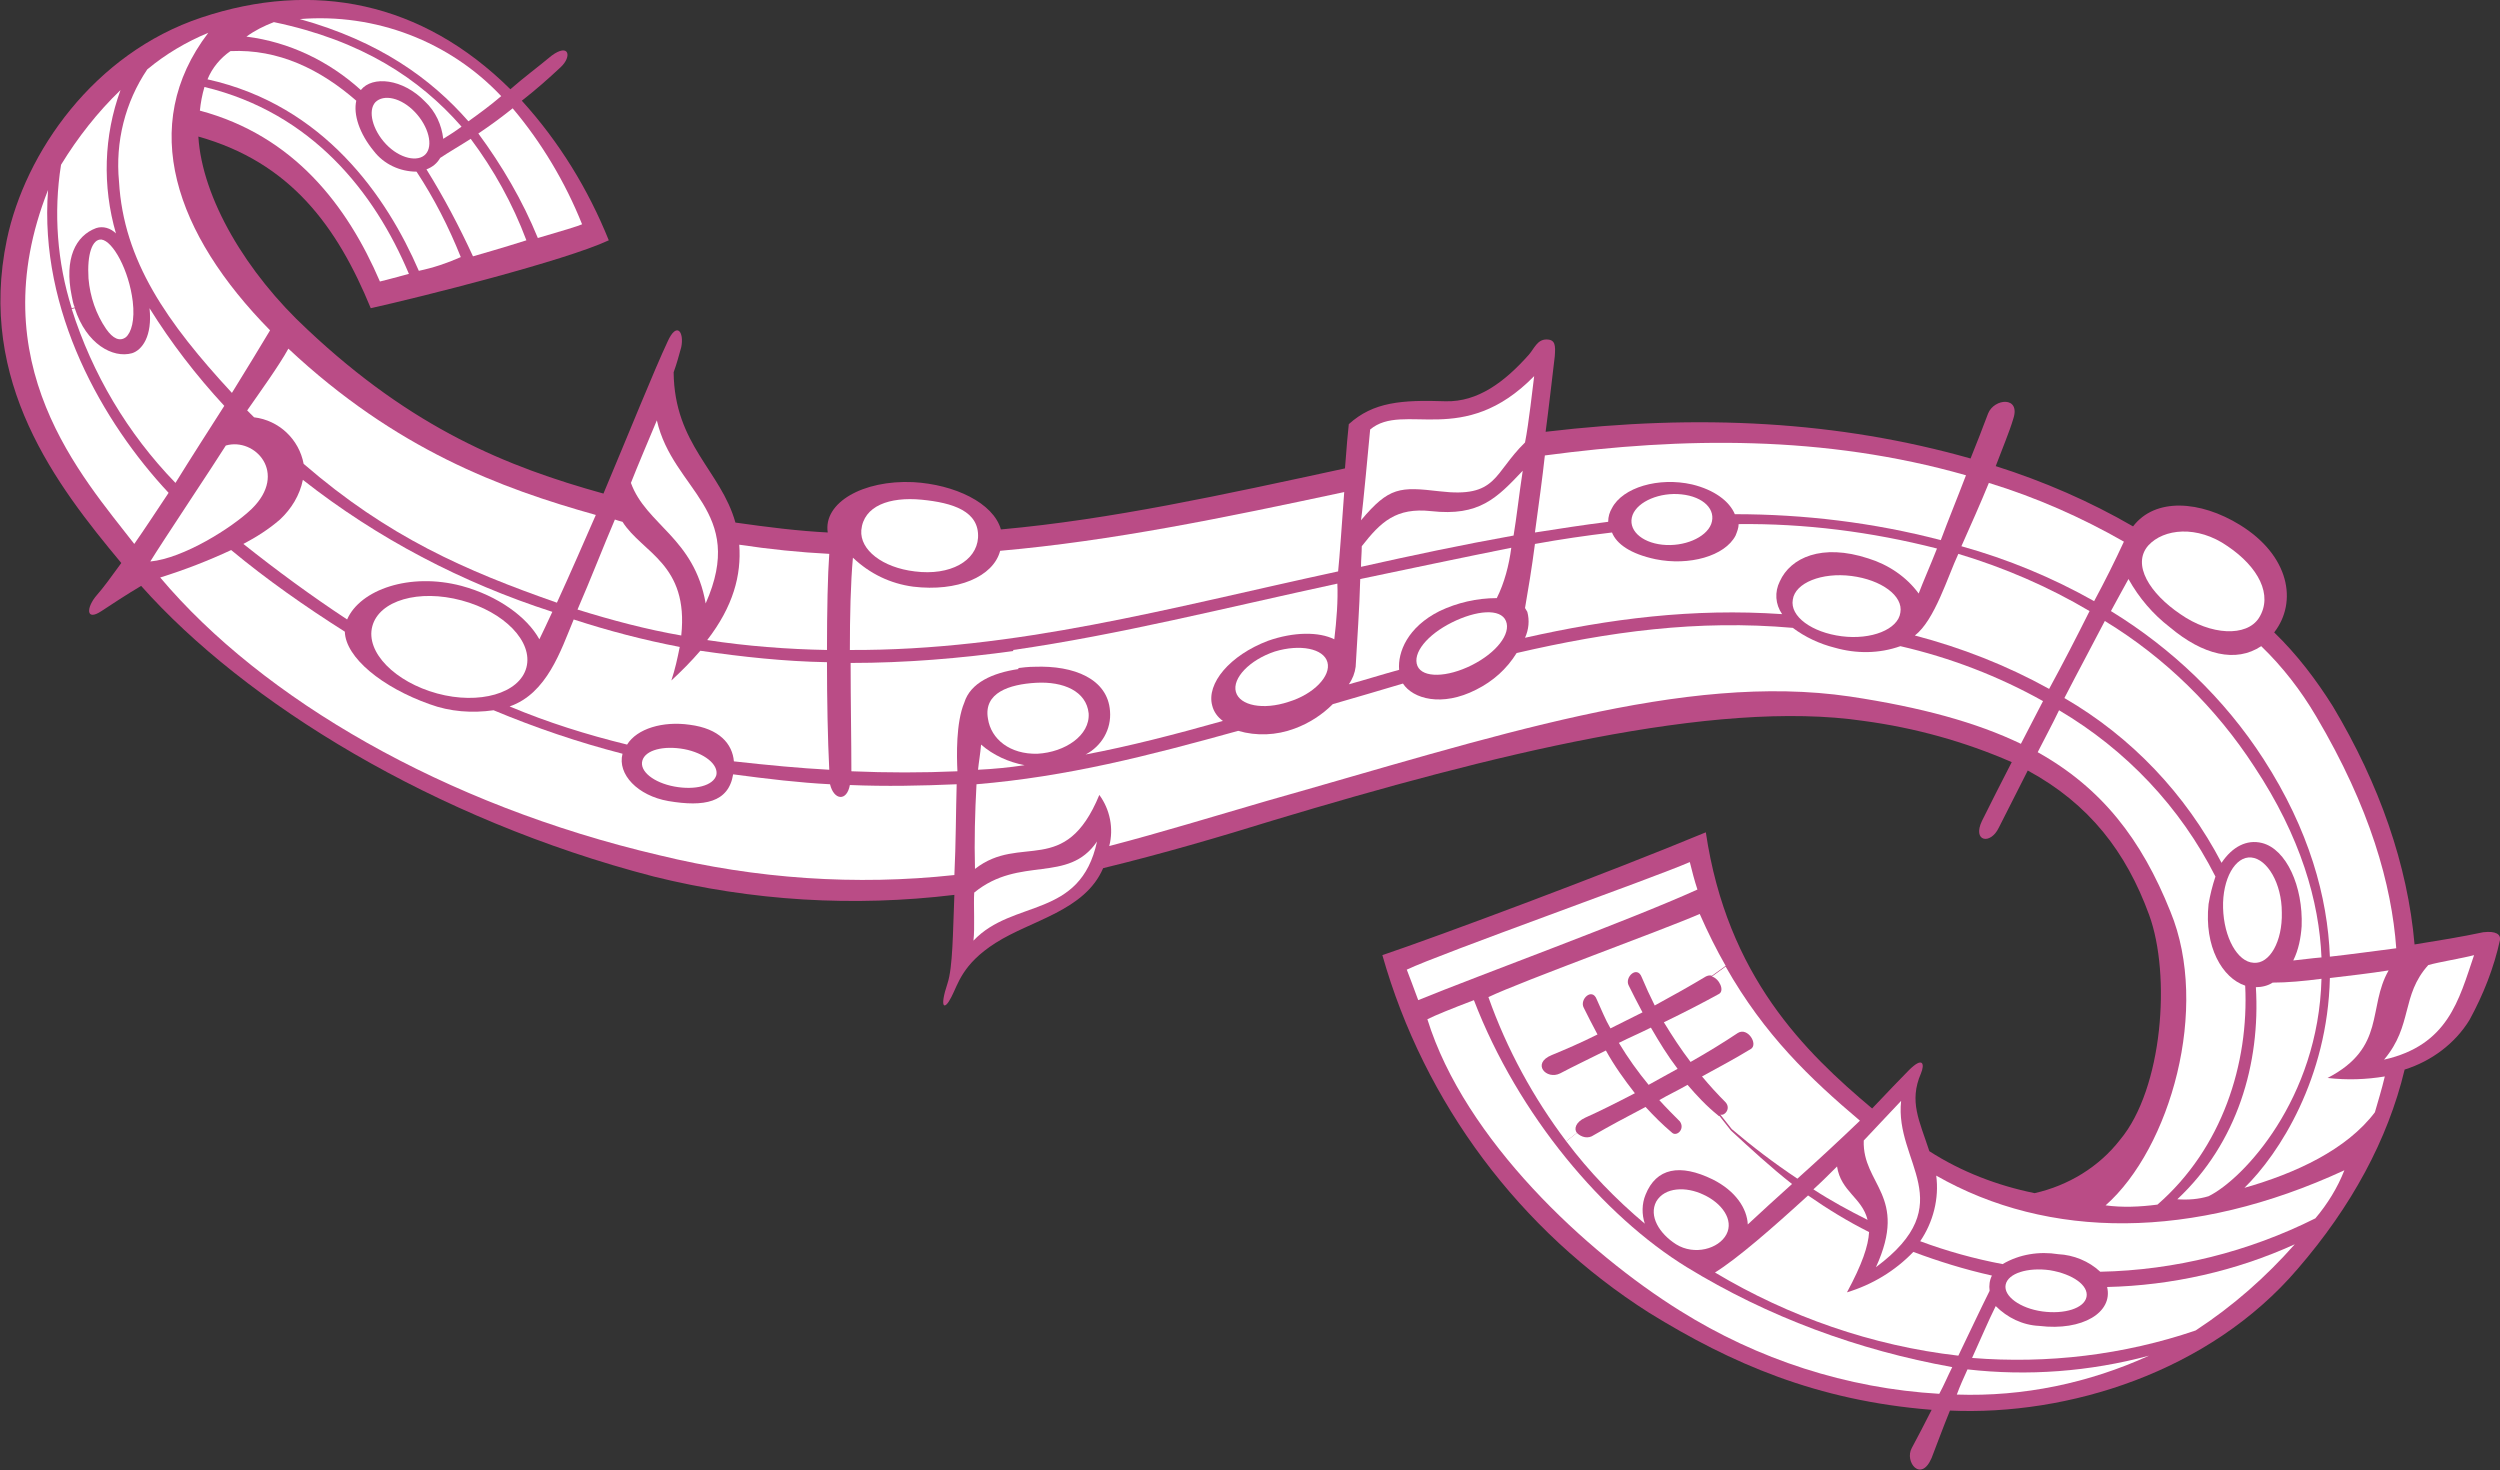 <?xml version="1.0" encoding="utf-8"?>
<!-- Generator: Adobe Illustrator 27.5.0, SVG Export Plug-In . SVG Version: 6.00 Build 0)  -->
<svg version="1.1" id="Layer_1" xmlns="http://www.w3.org/2000/svg" xmlns:xlink="http://www.w3.org/1999/xlink" x="0px" y="0px"
	 viewBox="0 0 327.7 192.7" style="enable-background:new 0 0 327.7 192.7;" xml:space="preserve">
<rect x="0" y="0" width="327.7" height="192.7" fill="#333333" stroke="none"/>
<style type="text/css">
	.st0{fill-rule:evenodd;clip-rule:evenodd;fill:#BA4C86;}
	.st1{fill:#FFFFFF;}
</style>
<path id="Path_12673" class="st0" d="M244.3,94.5c6.7,0.9,13.2,2.7,19.4,5.4c-1.4,2.7-2.7,5.3-3.9,7.7c-1.3,2.7,1.1,3.2,2.2,0.9
	c1.2-2.4,2.5-4.9,3.8-7.5c8.1,4.4,12.9,10.7,15.9,18.9c2.9,7.9,1.8,22.8-3.8,29.5c-2.8,3.6-6.8,6-11.2,7c-4.9-1-9.6-2.8-13.8-5.5
	c-1.3-4-2.7-6.5-1.1-10.2c0.5-1.2,0.3-2.3-1.6-0.4c-1.1,1.1-2.8,2.9-4.8,5c-8.8-7.4-19-17.3-21.8-36.2c-13,5.4-35,13.6-42.4,16.1
	c5.5,19.4,18,36.1,35,46.9c10.7,6.6,21.9,11.5,37,12.7c-0.9,1.8-1.8,3.5-2.6,5c-1,1.8,1.2,4.6,2.6,1.3c0.7-1.8,1.5-4,2.4-6.2
	c15.4,0.7,34-5,45.6-18.6c7-8.1,11.8-16.9,14-26.1c3.5-1.1,6.6-3.4,8.5-6.5c1.8-3.3,3.2-6.8,4-10.5c0.1-0.7-0.5-1.2-2.2-1
	c-2.8,0.6-5.9,1.1-9,1.6c-0.9-10.4-4.6-21-10.7-31.2c-2.2-3.5-4.7-6.8-7.7-9.7c3.1-4,2-10.1-4.5-14.1c-5.2-3.2-11.1-3.6-14,0.2
	c-5.7-3.3-11.7-5.9-18-7.9c0.9-2.4,1.8-4.5,2.3-6.2c1-3-2.5-2.7-3.3-0.7c-0.7,1.9-1.5,3.9-2.3,5.9c-17.3-4.9-35.5-5.9-55.7-3.5
	c0.4-3,0.9-7.4,1.2-9.9c0.1-1.4,0.1-2.2-1.1-2.2s-1.6,1.2-2.3,2c-3.2,3.6-6.7,6.2-10.9,6.1c-5.8-0.2-9.5,0.1-12.7,3
	c-0.1,0.8-0.3,3.1-0.5,5.8c-16.2,3.5-30.7,6.7-45.1,8c-1-3.5-6.1-5.9-11.5-6.2c-6.6-0.3-11.8,2.7-11.2,6.6
	c-3.9-0.2-7.9-0.7-12.1-1.3c-1.9-6.8-8-10.2-8.1-19.7c0.4-1.1,0.7-2.2,1-3.3c0.4-2-0.6-3.4-1.8-0.7c-1.7,3.6-5.2,12.3-8.4,19.9
	c-12.6-3.5-25-8.5-38.8-21.5C32.3,35.8,26.5,26,26,17.9c12.1,3.4,18.2,11.8,22.6,22.5c6.7-1.5,25.4-6.2,31.2-8.9
	c-2.7-6.7-6.5-12.9-11.4-18.3c1.8-1.4,3.5-2.9,5.1-4.4c1.5-1.4,1.1-3.2-1.2-1.5c-1.8,1.5-3.7,2.9-5.4,4.4
	C55.3,0.2,41.1-2.6,26.4,2.3C12.3,7,3.3,20,0.9,31.4c-3.9,18.7,6.5,32.2,15,42.4c-1.3,1.8-2.4,3.3-3.2,4.2c-1.4,1.6-1.5,3.5,0.6,2.1
	c1.2-0.8,3.5-2.3,5.2-3.3c13.6,15.3,38.3,30.6,67.2,38.1c12.9,3.2,26.2,4,39.4,2.4c-0.2,4.9-0.2,9.5-0.9,11.6
	c-1.1,3.3-0.4,3.6,0.5,1.8c0.9-1.7,1.4-4.3,5.8-7.1c4.7-3,11.7-4.2,14.1-9.8c7.8-1.9,15.3-4.1,22.4-6.3
	C195.3,99,224.7,91.6,244.3,94.5L244.3,94.5z"/>
<path id="Path_12674" class="st1" d="M324.3,125.2c-2,5.9-3.4,11.8-11.8,13.7c3.8-4.5,2.2-8.4,5.8-12.4
	C319.7,126.1,322.8,125.6,324.3,125.2z"/>
<path id="Path_12675" class="st1" d="M312.6,141.1c-0.4,1.7-0.9,3.3-1.3,4.7c-3.7,4.9-10.4,8-17.1,9.9c4.6-4.5,10.9-14.4,11.2-27.5
	c2.5-0.3,5.2-0.6,7.7-1c-2.8,4.9-0.3,10.1-8,14.1C307.7,141.6,310.2,141.5,312.6,141.1z"/>
<path id="Path_12676" class="st1" d="M307.3,153.4c-0.9,2.3-2.2,4.4-3.8,6.3c-8.8,4.4-18.4,6.8-28.2,7c-1.5-1.4-3.5-2.2-5.5-2.3
	c-2.5-0.4-5.1,0-7.3,1.3c-3.7-0.7-7.3-1.7-10.8-3c1.7-2.5,2.5-5.6,2.1-8.6C268.5,162.5,287.4,162.6,307.3,153.4z"/>
<path id="Path_12677" class="st1" d="M303.6,93.9c7.1,12,9.9,22.1,10.5,30.4c-3.1,0.4-6,0.8-8.7,1.1c-0.3-7.8-2.7-16.6-8.7-25.9
	c-5.1-7.9-12-14.5-20-19.4c0.8-1.5,1.6-2.9,2.3-4.2c1.4,2.5,3.2,4.6,5.4,6.3c4.4,3.7,8.7,4.7,12,2.5
	C299.2,87.4,301.6,90.5,303.6,93.9z"/>
<path id="Path_12678" class="st1" d="M300.8,163.1c-3.8,4.3-8.1,8.1-13,11.3c-9.4,3.2-19.4,4.4-29.3,3.6c1.1-2.4,2.1-4.8,3.1-6.8
	c1.5,1.5,3.5,2.5,5.7,2.6c5.7,0.7,9.7-1.8,8.9-5.1C284.7,168.5,293.1,166.6,300.8,163.1z"/>
<path id="Path_12679" class="st1" d="M304.3,128.3c-0.4,15.8-10.3,26.3-14.8,28.5c-1.3,0.4-2.7,0.5-4.1,0.4
	c7.9-7.4,10.9-17.8,10.3-27.8c0.8,0,1.6-0.2,2.2-0.6C299.8,128.8,302,128.6,304.3,128.3z"/>
<path id="Path_12680" class="st1" d="M304.3,125.5c-1.3,0.1-2.6,0.3-3.7,0.4c0.7-1.4,1-3,1.1-4.5c0.2-5.2-2-10.1-5.2-10.9
	c-2-0.5-3.9,0.5-5.3,2.6c-4.7-9-11.8-16.5-20.6-21.6c1.8-3.5,3.7-7,5.3-10.1c7.9,4.8,14.6,11.4,19.6,19.1
	C301.6,109.7,304,118.2,304.3,125.5z"/>
<path id="Path_12681" class="st1" d="M299.1,119.6c0.1,3.8-1.6,6.8-3.7,6.6c-2.1-0.1-3.9-3.3-4-7.2c-0.1-3.8,1.6-6.8,3.7-6.6
	C297.2,112.6,299.1,115.8,299.1,119.6z"/>
<path id="Path_12682" class="st1" d="M294.3,129.2c0.5,10.2-3,21.3-11.5,28.7c-2.3,0.3-4.6,0.4-6.8,0.1c8.5-7.5,13.7-25.9,8.5-38.5
	c-3.8-9.5-9-16.2-17.4-20.9c0.9-1.8,1.9-3.6,2.8-5.5c8.8,5.2,15.9,12.7,20.5,21.8c-0.4,1.2-0.7,2.4-0.9,3.6
	C288.9,124.1,291.3,128.2,294.3,129.2z"/>
<path id="Path_12683" class="st1" d="M281.7,177.7c-7.9,3.6-16.5,5.4-25.2,5.1c0.4-1.1,0.9-2.2,1.4-3.3
	C265.8,180.4,273.9,179.8,281.7,177.7z"/>
<path id="Path_12684" class="st1" d="M273.5,170c-0.3,1.5-2.9,2.3-5.8,1.9c-2.9-0.4-5.1-2-4.8-3.5c0.3-1.5,2.9-2.3,5.8-1.9
	C271.7,167,273.8,168.5,273.5,170z"/>
<path id="Path_12685" class="st1" d="M292,71.6c4,2.7,6,6.4,4.1,9.4c-1.6,2.5-6.3,2.3-10.3-0.5c-4-2.7-6.4-6.5-4.2-9
	C283.6,69.3,288,68.8,292,71.6z"/>
<path id="Path_12686" class="st1" d="M261.1,167.2c-0.3,0.6-0.4,1.3-0.3,2c-1.2,2.4-2.6,5.4-4.1,8.5c-11.3-1.3-22.2-5.1-31.9-10.9
	c2.9-1.8,7.5-5.8,12.2-10.1c2.6,1.8,5.2,3.4,8,4.8c-0.1,1.8-0.9,4.2-2.9,7.9c3.3-1,6.3-2.8,8.7-5.3
	C254,165.3,257.5,166.4,261.1,167.2z"/>
<path id="Path_12687" class="st1" d="M255.9,179.2c-0.6,1.2-1.1,2.4-1.7,3.5c-12.1-0.7-23.8-4.5-34-10.9
	c-12.2-7.6-28.2-22.4-33.1-38.2c1-0.5,3.2-1.4,6.1-2.5c5.8,15.1,17,28.3,27.9,35C231.7,172.6,243.6,177,255.9,179.2z"/>
<path id="Path_12688" class="st1" d="M278.4,71c-1.2,2.6-2.5,5.2-3.9,7.8c-5.5-3.1-11.3-5.5-17.4-7.2c1.2-2.7,2.5-5.6,3.6-8.3
	C266.9,65.2,272.8,67.8,278.4,71z"/>
<path id="Path_12689" class="st1" d="M273.9,80.1c-1.7,3.4-3.5,6.9-5.3,10.2c-5.6-3.1-11.5-5.4-17.6-7c2.6-2,4.3-7.7,5.7-10.7
	C262.7,74.4,268.5,76.9,273.9,80.1z"/>
<path id="Path_12690" class="st1" d="M267.8,91.9c-1,1.9-1.9,3.7-2.9,5.6c-5.8-2.8-13.1-4.8-22.4-6.2c-21.8-3.2-46.8,5.3-76.5,13.7
	c-6.9,2-13.7,4.1-20.6,5.9c0.6-2.3,0.1-4.8-1.3-6.7c-4.5,10.9-10.3,5-16.3,9.7c-0.1-3.7,0-7.4,0.2-11.1c11.9-1,22.4-3.7,34.3-7
	c2.4,0.7,5,0.6,7.4-0.3c1.9-0.7,3.6-1.8,5-3.2c3.1-0.9,6.2-1.8,9.2-2.7c1.3,2,5.1,3.1,9.6,0.8c2.2-1.1,4-2.7,5.3-4.8
	c12.1-2.8,23.7-4.4,36.2-3.3c1.6,1.2,3.5,2.1,5.5,2.6c2.8,0.8,5.8,0.8,8.6-0.2C255.6,86.2,261.9,88.6,267.8,91.9z"/>
<path id="Path_12691" class="st1" d="M249.2,144.3c-0.9,8.1,8,13.4-3.3,21.8c4.3-9.4-1.8-10.8-1.6-16.6
	C245.4,148.3,248,145.6,249.2,144.3z"/>
<path id="Path_12692" class="st1" d="M240.8,152.9c0.5,3.3,3.3,4.1,4,7c-2.4-1.2-4.8-2.5-7.1-4C238.8,154.9,239.8,153.9,240.8,152.9
	z"/>
<path id="Path_12693" class="st1" d="M243.8,146.9c-2.5,2.4-5.4,5.1-8.2,7.6c-3-2-5.9-4.2-8.6-6.5l-1.5-1.9c0.6,0.2,1.4-0.8,0.7-1.6
	c-1.1-1.1-2.1-2.2-3.1-3.4c2.4-1.3,4.6-2.5,6.4-3.6c1-0.6-0.4-2.9-1.7-2.1c-1.8,1.2-3.9,2.5-6.2,3.8c-1.3-1.7-2.4-3.4-3.5-5.2
	c2.7-1.3,5.2-2.6,7.2-3.7c0.8-0.4,0.1-2-0.9-2.3l1.8-1.3C231.3,135.7,237.3,141.4,243.8,146.9z"/>
<path id="Path_12694" class="st1" d="M202.5,59.7c18-2.4,36.6-2.7,55.2,2.6c-1.1,2.9-2.3,5.8-3.3,8.5c-8.8-2.3-17.9-3.4-27-3.4
	c-0.7-1.7-2.7-3.2-5.6-3.9c-4.4-1-9.1,0.4-10.5,3.1c-0.3,0.5-0.5,1.1-0.5,1.8c-3.2,0.4-6.4,0.9-9.6,1.4
	C201.7,66.1,202.2,62.5,202.5,59.7z"/>
<path id="Path_12695" class="st1" d="M234.9,155.2c-2.1,1.9-4.1,3.7-5.8,5.3c-0.1-2.1-1.6-4.4-4.6-5.9c-4.3-2.1-7.4-1.5-8.8,2
	c-0.5,1.2-0.5,2.6-0.1,3.8c-3.8-3.2-7.3-6.8-10.3-10.8l1.4-1.1c0.6,0.6,1.5,0.8,2.2,0.3c1.9-1.1,4.3-2.4,6.8-3.7
	c1.1,1.2,2.2,2.3,3.5,3.4c0.6,0.5,1.7-0.5,1-1.5c-0.9-0.9-1.8-1.8-2.7-2.8c1.2-0.7,2.5-1.3,3.7-2c1.2,1.4,2.5,2.8,4,4
	c0.1,0.1,0.1,0.1,0.2,0.1l1.5,1.9C229.5,150.6,232.1,153,234.9,155.2z"/>
<path id="Path_12696" class="st1" d="M253.9,71.9c-0.9,2.3-1.8,4.3-2.4,5.9c-1.6-2.2-4-3.8-6.6-4.6c-6.1-2-10.2-0.1-11.6,3
	c-0.7,1.4-0.6,3,0.3,4.3c-11.7-0.8-22.6,0.6-33.7,3.1c0.5-1.1,0.6-2.3,0.3-3.4c-0.1-0.2-0.2-0.3-0.3-0.5c0.4-2.3,0.9-5.3,1.3-8.4
	c3.3-0.6,6.7-1.1,10.1-1.5c0.6,1.5,2.4,2.8,5.7,3.5c4.4,0.9,9.1-0.4,10.5-3.1c0.2-0.5,0.4-1,0.4-1.5
	C236.5,68.6,245.3,69.7,253.9,71.9z"/>
<path id="Path_12697" class="st1" d="M249.1,80.3c-0.3,2.2-3.8,3.6-7.7,3.1s-6.8-2.6-6.4-4.8c0.3-2.2,3.8-3.6,7.7-3.1
	C246.6,76,249.5,78.1,249.1,80.3z"/>
<path id="Path_12698" class="st1" d="M223.3,156.6c2.4,1.1,4,3.3,3,5.2c-1,1.9-4.2,2.8-6.6,1.3c-2.2-1.4-3.6-3.7-2.6-5.6
	C218.2,155.6,221,155.5,223.3,156.6z"/>
<path id="Path_12699" class="st1" d="M226.2,126.6l-1.8,1.3c-0.3-0.1-0.6,0-0.8,0.1c-2,1.2-4.3,2.5-6.7,3.8
	c-0.6-1.2-1.2-2.5-1.7-3.7c-0.6-1.6-2.3,0-1.7,1.1c0.5,1,1.1,2.2,1.8,3.5c-1.4,0.7-2.8,1.4-4.2,2.1c-0.7-1.2-1.2-2.5-1.8-3.8
	c-0.6-1.6-2.3,0-1.7,1.1c0.5,1,1.1,2.2,1.8,3.5c-2.2,1.1-4.3,2-6,2.7c-2.7,1.1-0.7,3.3,1.1,2.4c1.7-0.9,3.8-1.9,6-3
	c1.1,2,2.4,3.8,3.8,5.6c-2.5,1.3-4.7,2.4-6.5,3.2c-1.3,0.6-1.5,1.5-1.1,2l-1.4,1.1c-4.3-5.7-7.8-12.1-10.2-18.9
	c4.4-2.1,22.9-8.8,27.7-10.9C223.9,122.3,225,124.5,226.2,126.6z"/>
<path id="Path_12700" class="st1" d="M219.9,140.1c-1.3,0.7-2.5,1.4-3.8,2.1c-1.4-1.7-2.7-3.5-3.9-5.5c1.4-0.7,2.8-1.3,4.2-2
	C217.5,136.6,218.6,138.4,219.9,140.1z"/>
<path id="Path_12701" class="st1" d="M221.5,113c0.3,1.2,0.6,2.4,1,3.6c-8.8,4-28.8,11.3-36.6,14.5c-0.6-1.6-1.1-3-1.5-4
	C188.8,125,216.7,115.1,221.5,113z"/>
<path id="Path_12702" class="st1" d="M220.4,64.8c2.9,0.3,4.6,2,3.9,3.9c-0.7,1.8-3.6,3-6.4,2.7c-2.8-0.3-4.6-2-3.9-3.9
	C214.7,65.7,217.6,64.5,220.4,64.8z"/>
<path id="Path_12703" class="st1" d="M197.4,81.4c0.7,1.7-1.3,4.2-4.5,5.8c-3.2,1.6-6.4,1.7-7.1,0.1c-0.7-1.7,1.3-4.1,4.5-5.7
	S196.7,79.7,197.4,81.4z"/>
<path id="Path_12704" class="st1" d="M198.1,71.8c-0.3,2.3-0.9,4.6-1.9,6.6c-2.6,0-5.2,0.6-7.5,1.7c-4.2,2.1-5.5,5.4-5.3,7.7
	c-2.2,0.6-4.4,1.3-6.6,1.9c0.5-0.7,0.8-1.5,0.9-2.3c0.2-3.6,0.5-7.6,0.6-11.5C185,74.5,191.6,73.1,198.1,71.8z"/>
<path id="Path_12705" class="st1" d="M199.6,61.7c-0.5,3.3-0.8,6.1-1.2,8.5c-6.7,1.2-13.3,2.6-20,4.1c0-0.9,0.1-1.8,0.1-2.7
	c2.5-3.2,4.5-5.1,9.1-4.6C193.9,67.7,196.2,65.3,199.6,61.7z"/>
<path id="Path_12706" class="st1" d="M201.1,49.3c-0.2,1.5-0.7,6.2-1.2,8.7c-4.2,4.1-3.6,7.3-11.2,6.4c-5.2-0.6-6.6-0.6-10.3,3.8
	c0.3-2,1-9.9,1.2-11.9C184,52.6,191.8,58.8,201.1,49.3z"/>
<path id="Path_12707" class="st1" d="M174,86.8c0.5,1.8-1.8,4.2-5.1,5.2c-3.3,1.1-6.4,0.5-6.9-1.3c-0.5-1.8,1.8-4.2,5.1-5.3
	C170.4,84.4,173.5,85,174,86.8z"/>
<path id="Path_12708" class="st1" d="M174.9,83.8c-2-1-5.3-1-8.7,0.2c-5,1.9-8.1,5.6-7.3,8.5c0.2,0.8,0.7,1.5,1.4,2
	c-6.4,1.8-12.2,3.3-18,4.4c2.1-1.1,3.4-3.3,3.2-5.7c-0.3-4.2-4.7-6-9.9-5.8c-0.8,0-1.6,0.1-2.4,0.2l-0.4-2.4
	c13.9-2,27.7-5.5,42.5-8.7C175.4,78.7,175.2,81.3,174.9,83.8z"/>
<path id="Path_12709" class="st1" d="M176.2,64.5c-0.3,4.1-0.6,8.5-0.8,10.4c-22.2,4.8-42.2,10.4-64,10.3c0-4.4,0.1-8.8,0.4-12.1
	c2.2,2.1,4.9,3.4,7.9,3.8c5.8,0.7,10.5-1.3,11.4-4.7C145.8,70.9,160.3,67.9,176.2,64.5z"/>
<path id="Path_12710" class="st1" d="M143.8,110.3c-2.2,10.2-11,7.5-16.2,13c0.2-1.6,0-4.8,0.1-6.3
	C133.7,112.1,140,115.9,143.8,110.3z"/>
<path id="Path_12711" class="st1" d="M142.7,93.5c0.2,2.9-3.1,5.1-6.7,5.3c-3.6,0.1-6.1-1.9-6.5-4.6c-0.6-3.4,2.8-4.5,6.3-4.7
	C139.4,89.3,142.4,90.6,142.7,93.5z"/>
<path id="Path_12712" class="st1" d="M128.6,97.6c1.6,1.4,3.6,2.3,5.7,2.7c-2,0.3-4,0.5-6.1,0.6C128.3,99.9,128.5,98.8,128.6,97.6z"
	/>
<path id="Path_12713" class="st1" d="M133.1,85.3l0.4,2.4c-3.4,0.5-6.3,1.8-7.1,4.4c-1.1,2.6-1,7-0.9,9c-4.6,0.2-9.2,0.2-13.9,0
	c0-4-0.1-9.1-0.1-14.2C118.7,86.9,125.9,86.3,133.1,85.3z"/>
<path id="Path_12714" class="st1" d="M125.4,102.8c-0.1,3.4-0.1,7.8-0.3,11.9c-12.9,1.4-26,0.5-38.7-2.6
	c-28.2-6.6-52-20.5-65.4-36.4c3.2-1,6.3-2.2,9.3-3.6c4.7,3.9,9.7,7.4,14.9,10.7c0.1,3.4,4.9,7.3,11.1,9.5c2.7,1,5.6,1.2,8.4,0.8
	c5.5,2.3,11.1,4.2,16.9,5.7c-0.7,2.7,2,5.5,6,6.2c4.7,0.8,7.9,0.2,8.5-3.5c4.5,0.6,8.7,1.1,12.7,1.3c0.5,2.1,2.2,2.3,2.6,0.1
	C116.1,103.1,120.8,103,125.4,102.8z"/>
<path id="Path_12715" class="st1" d="M128.2,70.5c-0.2,3-3.6,5-8.3,4.4c-4.2-0.5-7.2-2.8-7-5.4c0.3-3.2,3.7-4.4,7.9-4
	C124.9,65.9,128.4,67,128.2,70.5z"/>
<path id="Path_12716" class="st1" d="M108.4,86.8c0,4.9,0.1,10.1,0.3,14.1c-3.8-0.2-8-0.6-12.5-1.1c-0.2-2.3-1.9-4.3-5.8-4.8
	c-3.5-0.5-6.9,0.5-8.2,2.6c-5.3-1.3-10.4-2.9-15.4-5c4.9-1.7,6.7-7.3,8.4-11.4c4.6,1.5,9.2,2.7,13.9,3.6c-0.3,1.5-0.6,2.9-1.1,4.4
	c1.3-1.2,2.6-2.5,3.8-3.9C97.3,86.1,102.8,86.7,108.4,86.8z"/>
<path id="Path_12717" class="st1" d="M108.7,72.6c-0.2,2.7-0.3,7.5-0.3,12.6c-5.2-0.1-10.5-0.5-15.7-1.3c3.4-4.4,4.5-8.5,4.2-12.5
	C100.9,72,104.8,72.4,108.7,72.6z"/>
<path id="Path_12718" class="st1" d="M93.9,101.6c-0.4,1.4-2.8,2-5.5,1.5c-2.7-0.5-4.6-2-4.2-3.4s2.8-2,5.5-1.5
	C92.3,98.7,94.2,100.2,93.9,101.6z"/>
<path id="Path_12719" class="st1" d="M86.1,55.1c2.1,9.2,11.8,11.8,6.4,24c-1.5-8.6-7.8-10.3-9.8-15.8C83.4,61.5,85.3,57,86.1,55.1z
	"/>
<path id="Path_12720" class="st1" d="M81.6,68.4c2.6,4.1,8.7,5.5,7.7,14.9c-4.6-0.8-9.1-2-13.6-3.4c1.7-3.9,3.4-8.3,4.9-11.8
	C80.9,68.2,81.2,68.3,81.6,68.4z"/>
<path id="Path_12721" class="st1" d="M78.1,67.5c-1.4,3.2-3.4,7.8-5.1,11.5C61,74.8,50.9,70.4,39.8,60.8c-0.6-3.2-3.2-5.7-6.5-6.1
	c-0.3-0.3-0.6-0.6-0.9-0.9c1.6-2.3,4.2-5.9,5.4-8.1C51.9,58.9,65.6,64,78.1,67.5z"/>
<path id="Path_12722" class="st1" d="M72.4,80.2c-0.7,1.5-1.3,2.8-1.7,3.6c-1.6-2.9-5.4-5.7-10.2-7c-6.8-1.8-13.3,0.5-15,4.4
	c-4.7-3.1-9.2-6.4-13.6-9.9c1.7-0.9,3.3-1.9,4.8-3.2c1.5-1.4,2.6-3.2,3-5.2C49.5,70.6,60.6,76.4,72.4,80.2z"/>
<path id="Path_12723" class="st1" d="M60.5,78.7c5.6,1.5,9.4,5.4,8.5,8.8c-0.9,3.4-6.2,4.9-11.7,3.4s-9.4-5.4-8.5-8.8
	C49.7,78.7,54.9,77.2,60.5,78.7z"/>
<path id="Path_12724" class="st1" d="M76.3,29.4c-0.4,0.2-2.7,0.9-5.8,1.8c-2-4.9-4.7-9.5-7.8-13.7c1.5-1,3-2.1,4.5-3.3
	C71,18.7,74.1,23.9,76.3,29.4z"/>
<path id="Path_12725" class="st1" d="M69,31.5c-0.6,0.2-3.5,1.1-7,2.1c-1.8-3.9-3.8-7.7-6.1-11.4c0.8-0.3,1.4-0.8,1.8-1.5
	c1.2-0.8,2.6-1.6,4-2.5C64.7,22.2,67.2,26.7,69,31.5z"/>
<path id="Path_12726" class="st1" d="M65.7,12.6c-1.4,1.2-2.9,2.3-4.3,3.3C56.5,10.3,49.7,5.4,39.3,2.5C49.2,1.7,58.9,5.4,65.7,12.6
	z"/>
<path id="Path_12727" class="st1" d="M60.4,33.7c-1.8,0.8-3.6,1.4-5.5,1.8c-4.2-9.7-12.4-21.7-27.7-25.1c0.6-1.5,1.7-2.8,3-3.7
	c6.3-0.3,11.8,2.4,16.5,6.5c-0.4,1.8,0.4,4.3,2.3,6.6c1.3,1.7,3.4,2.7,5.6,2.7C56.9,26,58.8,29.7,60.4,33.7z"/>
<path id="Path_12728" class="st1" d="M60.5,16.6c-0.8,0.6-1.6,1.1-2.4,1.6c-0.2-1.8-1-3.6-2.4-4.9c-2.9-3-6.9-3.4-8.4-1.5
	C43.1,8,37.9,5.5,32.3,4.8c1.1-0.8,2.3-1.4,3.6-1.9C47.4,5.3,55,10.3,60.5,16.6z"/>
<path id="Path_12729" class="st1" d="M54.4,14.7c1.8,1.9,2.4,4.4,1.4,5.5s-3.4,0.6-5.2-1.3s-2.4-4.4-1.4-5.5
	C50.3,12.3,52.6,12.8,54.4,14.7z"/>
<path id="Path_12730" class="st1" d="M53.6,35.9c-1.9,0.5-3.3,0.9-3.8,1c-4.3-10-11.3-19.1-23.6-22.4c0.1-1,0.3-2.1,0.6-3.1
	C40.9,14.8,49.1,25.2,53.6,35.9z"/>
<path id="Path_12731" class="st1" d="M29.6,58.4c3.8-1.1,8.2,3.6,3.4,8.3c-2.6,2.5-9,6.5-13.3,6.9C21.1,71.3,28.3,60.5,29.6,58.4z"
	/>
<path id="Path_12732" class="st1" d="M35.4,43.3c-1.3,2.2-3.1,5.1-5,8.2c-8.5-9.2-14.2-17.3-14.8-27.7c-0.5-5.2,0.8-10.4,3.7-14.7
	c2.4-2,5.1-3.6,8-4.8C18,16.5,23,30.7,35.4,43.3z"/>
<path id="Path_12733" class="st1" d="M29.4,53.2c-2.1,3.3-4.3,6.7-6.4,10.1C16.7,56.8,12.1,49,9.4,40.5l0.4-0.1
	c1.5,4.7,5,6.6,7.5,5.9c1.3-0.4,2.7-2.2,2.3-5.9C22.4,44.9,25.7,49.2,29.4,53.2z"/>
<path id="Path_12734" class="st1" d="M22.1,64.6c-1.6,2.4-3.1,4.7-4.5,6.7C10.8,62.5-2.7,47.7,6.3,24.9
	C5.1,40.8,13.5,55.4,22.1,64.6z"/>
<path id="Path_12735" class="st1" d="M17.4,39.5c0.3,2.5-0.2,4.1-0.9,4.7c-0.8,0.6-1.7,0.2-2.6-1.1c-1.3-1.9-2.1-4.2-2.3-6.6
	c-0.2-3.2,0.5-5.2,1.7-5.1C14.8,31.6,16.9,35.4,17.4,39.5z"/>
<path id="Path_12736" class="st1" d="M15.2,30.6c-0.7-0.7-1.7-1-2.6-0.7c-2.7,1-4.2,4-3.2,8.9c0.1,0.5,0.2,1.1,0.4,1.5l-0.4,0.1
	C7.5,34.4,7,27.9,8,21.6c2.2-3.6,4.8-6.9,7.8-9.8C13.6,17.8,13.4,24.4,15.2,30.6z"/>
</svg>
